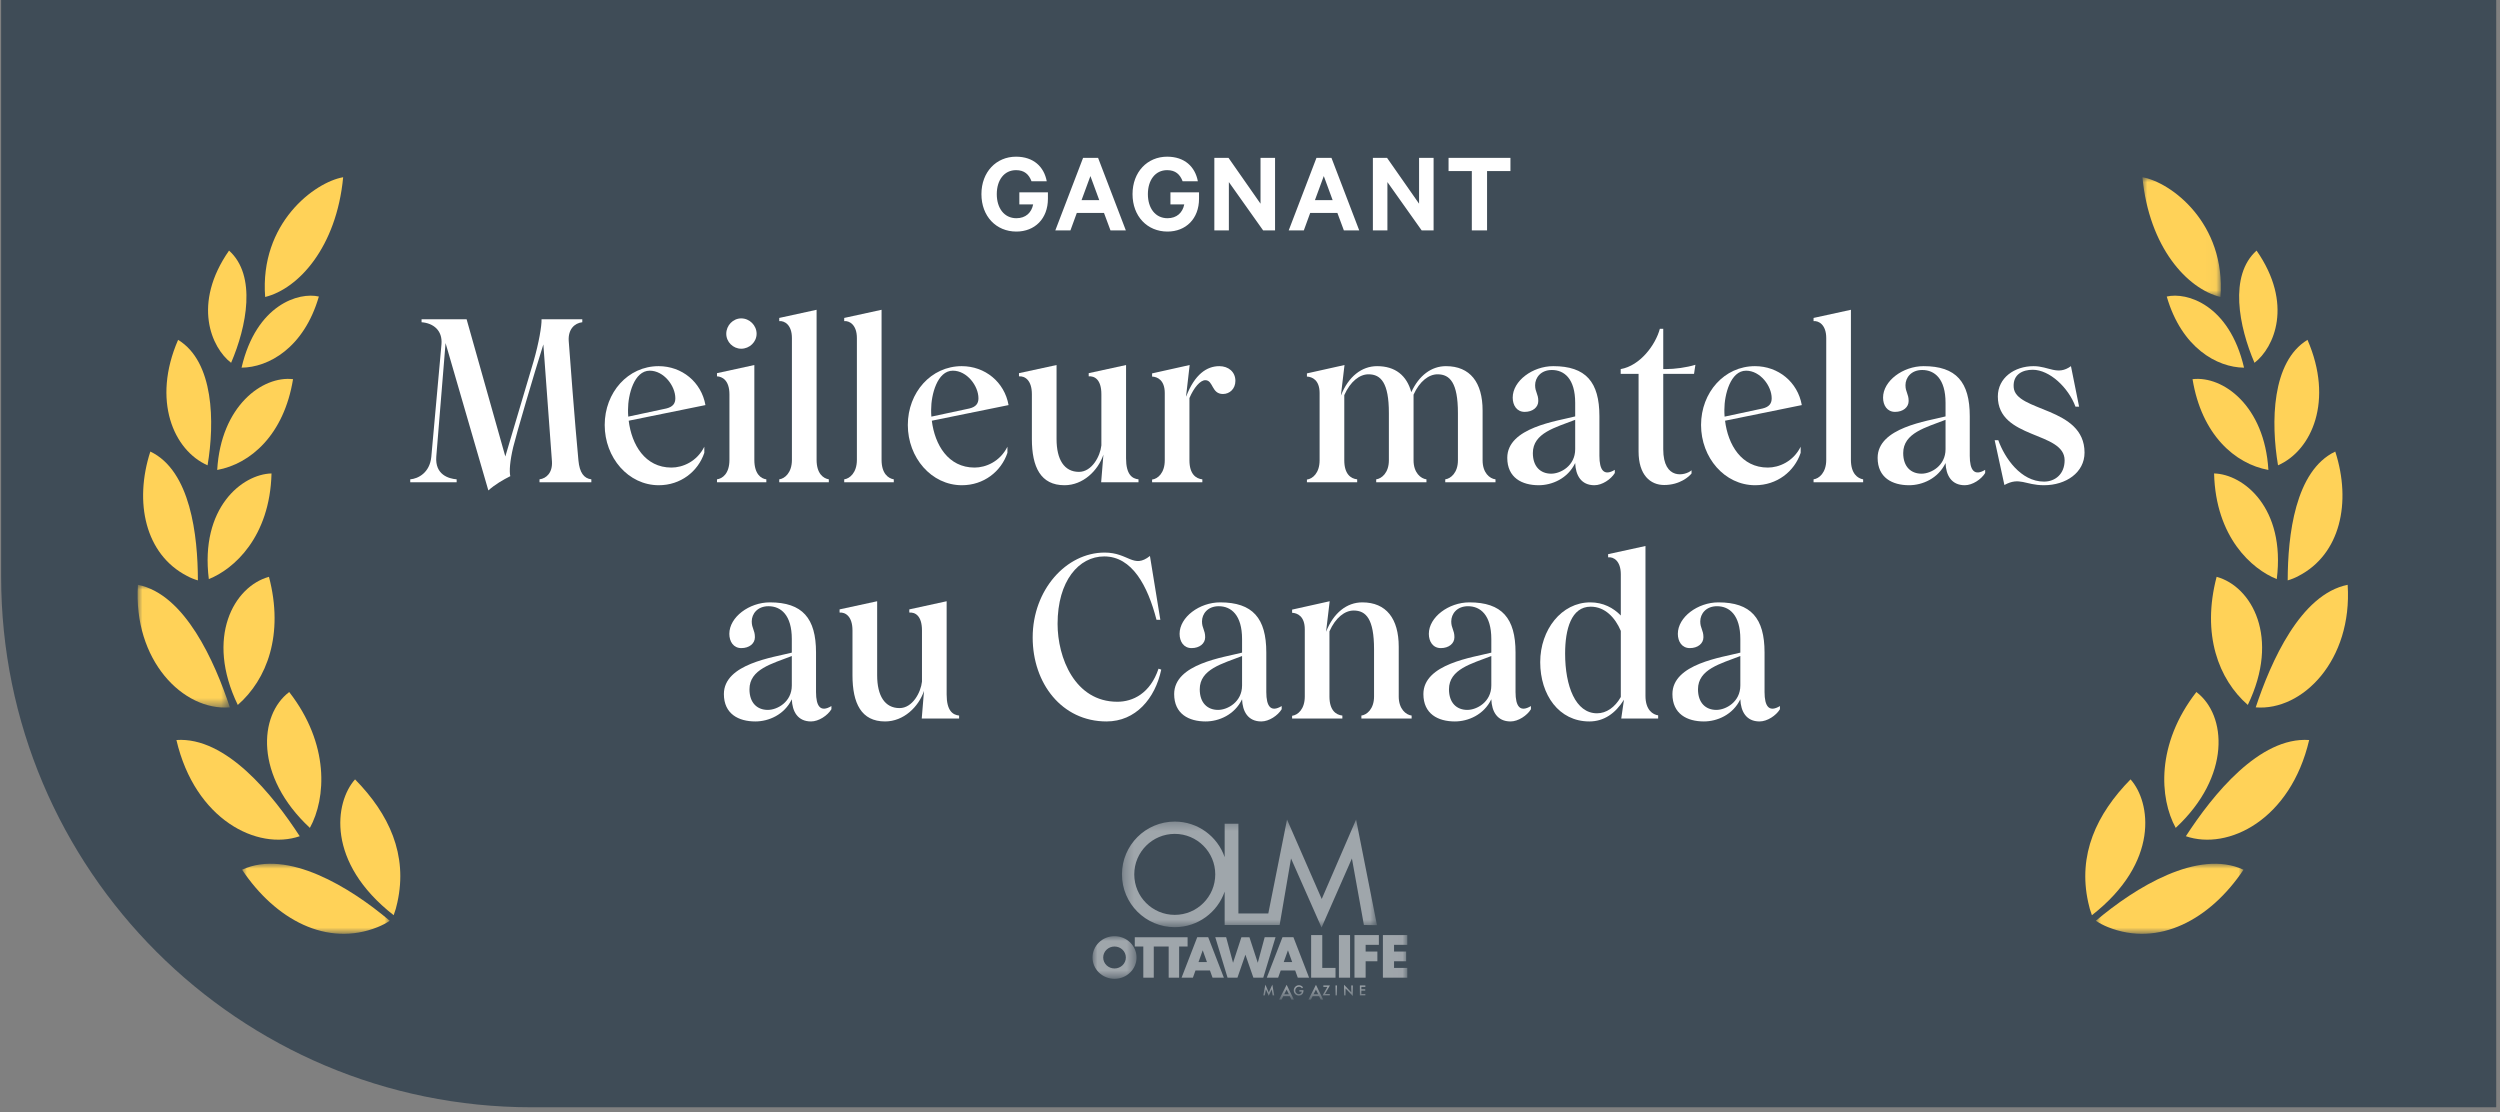 <svg width="254px" height="113px" viewBox="0 0 254 113" version="1.1" xmlns="http://www.w3.org/2000/svg" xmlns:xlink="http://www.w3.org/1999/xlink">
    <rect x="0" y="0" width="254" height="113" fill="#808080" stroke="none"/>
    <title>Best-Mattress-In-Canada-Acclaim-Banner-255x113-FR</title>
    <defs>
        <polygon id="path-1" points="0 0 15.004 0 15.004 7.118 0 7.118"></polygon>
        <polygon id="path-3" points="0 0 9.374 0 9.374 12.472 0 12.472"></polygon>
        <polygon id="path-5" points="0 0 7.965 0 7.965 12.166 0 12.166"></polygon>
        <polygon id="path-7" points="0 0 15.004 0 15.004 7.118 0 7.118"></polygon>
        <polygon id="path-9" points="0.287 0.326 26.198 0.326 26.198 11.294 0.287 11.294"></polygon>
        <polygon id="path-11" points="0 0.005 4.471 0.005 4.471 4.338 0 4.338"></polygon>
        <polygon id="path-13" points="0 18.601 31.98 18.601 31.98 0.676 0 0.676"></polygon>
    </defs>
    <g id="Best-Mattress-In-Canada-Acclaim-Banner-255x113-FR" stroke="none" stroke-width="1" fill="none" fill-rule="evenodd">
        <g id="Best-Mattress-In-Canada-Acclaim-Banner-French-255x113" transform="translate(0.115, -0.5)">
            <path d="M0,0 L253.5,0 L253.5,113 L53.914,113 C24.138,113 1.07518939e-14,88.862 0,59.086 L0,0 L0,0 Z" id="Rectangle" fill="#243746" opacity="0.7"></path>
            <g id="Group-57" transform="translate(13.865, 18.507)">
                <g id="right" transform="translate(0, 0)">
                    <path d="M22.093,61.177 C20.026,63.495 19.122,69.596 26.017,74.978 C26.177,74.555 26.303,74.12 26.393,73.676 C27.465,68.832 25.563,64.71 22.093,61.177" id="Fill-1" fill="#FFD258"></path>
                    <path d="M17.504,66.106 C19.159,63.092 19.517,57.59 15.404,52.302 C12.312,54.636 11.862,60.86 17.504,66.106" id="Fill-3" fill="#FFD258"></path>
                    <path d="M12.96,12.166 C16.332,11.338 20.21,7.118 20.885,0 C18.005,0.5 12.388,4.651 12.96,12.166" id="Fill-5" fill="#FFD258"></path>
                    <path d="M10.179,53.615 C13.148,51.025 14.884,46.46 13.347,40.598 C9.787,41.575 6.859,46.749 10.179,53.615" id="Fill-7" fill="#FFD258"></path>
                    <path d="M13.606,30.095 C10.624,30.171 6.332,33.583 7.236,40.828 C9.769,39.824 13.443,36.578 13.606,30.095" id="Fill-9" fill="#FFD258"></path>
                    <path d="M15.793,20.516 C12.703,20.151 8.468,23.221 8.088,29.741 C11.484,29.122 14.874,26.163 15.793,20.516" id="Fill-11" fill="#FFD258"></path>
                    <path d="M18.416,12.121 C16.407,11.649 12.06,12.913 10.562,19.348 C13.29,19.325 16.901,17.35 18.416,12.121" id="Fill-13" fill="#FFD258"></path>
                    <g id="Group-17" transform="translate(10.614, 69.75)">
                        <mask id="mask-2" fill="white">
                            <use xlink:href="#path-1"></use>
                        </mask>
                        <g id="Clip-16"></g>
                        <path d="M0,0.607 C3.385,5.675 8.622,8.503 13.777,6.437 C14.207,6.265 14.618,6.049 15.004,5.793 C11.018,2.419 4.617,-1.535 0,0.607" id="Fill-15" fill="#FFD258" mask="url(#mask-2)"></path>
                    </g>
                    <path d="M16.473,66.953 C13.737,62.74 8.988,56.828 3.944,57.179 C5.837,65.291 12.178,68.429 16.473,66.953" id="Fill-18" fill="#FFD258"></path>
                    <g id="Group-22" transform="translate(0, 41.41)">
                        <mask id="mask-4" fill="white">
                            <use xlink:href="#path-3"></use>
                        </mask>
                        <g id="Clip-21"></g>
                        <path d="M0.034,0 C-0.469,7.682 4.632,12.834 9.374,12.452 C7.845,7.832 4.825,0.955 0.034,0" id="Fill-20" fill="#FFD258" mask="url(#mask-4)"></path>
                    </g>
                    <path d="M5.012,40.504 C5.365,40.697 5.739,40.85 6.126,40.96 C6.118,36.403 5.382,29.818 1.294,27.871 C-0.375,33.034 0.779,38.315 5.012,40.504" id="Fill-23" fill="#FFD258"></path>
                    <path d="M7.109,29.269 C7.841,24.914 7.77,18.746 4.115,16.521 C1.44,22.672 3.651,27.748 7.109,29.269" id="Fill-25" fill="#FFD258"></path>
                    <path d="M9.5,18.854 C11.075,15.193 12.119,9.983 9.29,7.453 C5.519,12.867 7.503,17.332 9.5,18.854" id="Fill-27" fill="#FFD258"></path>
                </g>
                <g id="left" transform="translate(197.885, 0)">
                    <g id="Group-35" transform="translate(5.806, 0)">
                        <mask id="mask-6" fill="white">
                            <use xlink:href="#path-5"></use>
                        </mask>
                        <g id="Clip-34"></g>
                        <path d="M0,-0 C0.675,7.118 4.554,11.338 7.925,12.166 C8.497,4.65 2.88,0.5 0,-0" id="Fill-33" fill="#FFD258" mask="url(#mask-6)"></path>
                    </g>
                    <path d="M13.344,40.597 C11.807,46.46 13.544,51.025 16.512,53.614 C19.832,46.749 16.904,41.575 13.344,40.597" id="Fill-36" fill="#FFD258"></path>
                    <path d="M19.455,40.828 C20.359,33.583 16.068,30.171 13.086,30.095 C13.248,36.579 16.923,39.824 19.455,40.828" id="Fill-38" fill="#FFD258"></path>
                    <path d="M18.603,29.74 C18.223,23.222 13.988,20.151 10.897,20.516 C11.817,26.163 15.207,29.123 18.603,29.74" id="Fill-40" fill="#FFD258"></path>
                    <path d="M16.129,19.348 C14.631,12.913 10.285,11.649 8.276,12.121 C9.79,17.35 13.401,19.325 16.129,19.348" id="Fill-42" fill="#FFD258"></path>
                    <g id="Group-46" transform="translate(1.073, 69.75)">
                        <mask id="mask-8" fill="white">
                            <use xlink:href="#path-7"></use>
                        </mask>
                        <g id="Clip-45"></g>
                        <path d="M0,5.793 C0.386,6.049 0.797,6.265 1.228,6.437 C6.382,8.503 11.618,5.675 15.004,0.608 C10.387,-1.535 3.986,2.419 0,5.793" id="Fill-44" fill="#FFD258" mask="url(#mask-8)"></path>
                    </g>
                    <path d="M22.747,57.179 C17.704,56.828 12.954,62.74 10.218,66.953 C14.512,68.429 20.854,65.291 22.747,57.179" id="Fill-47" fill="#FFD258"></path>
                    <path d="M17.317,53.862 C22.059,54.244 27.16,49.092 26.657,41.41 C21.866,42.366 18.846,49.243 17.317,53.862" id="Fill-49" fill="#FFD258"></path>
                    <path d="M25.397,27.871 C21.309,29.818 20.574,36.403 20.565,40.96 C20.952,40.85 21.326,40.697 21.679,40.504 C25.912,38.315 27.066,33.034 25.397,27.871" id="Fill-51" fill="#FFD258"></path>
                    <path d="M22.576,16.521 C18.922,18.746 18.85,24.914 19.582,29.269 C23.04,27.748 25.251,22.672 22.576,16.521" id="Fill-53" fill="#FFD258"></path>
                    <path d="M17.402,7.453 C14.572,9.984 15.616,15.193 17.191,18.854 C19.188,17.332 21.172,12.867 17.402,7.453" id="Fill-55" fill="#FFD258"></path>
                    <path d="M0.298,73.677 C0.388,74.12 0.514,74.556 0.674,74.979 C7.569,69.597 6.664,63.495 4.599,61.177 C1.128,64.71 -0.773,68.832 0.298,73.677" id="Fill-29" fill="#FFD258"></path>
                    <path d="M11.287,52.302 C7.174,57.59 7.532,63.092 9.187,66.106 C14.83,60.86 14.378,54.636 11.287,52.302" id="Fill-31" fill="#FFD258"></path>
                </g>
            </g>
            <g id="Group-26" opacity="0.5" transform="translate(110.885, 83.093)">
                <g id="Group-3" transform="translate(2.704, 0.35)">
                    <mask id="mask-10" fill="white">
                        <use xlink:href="#path-9"></use>
                    </mask>
                    <g id="Clip-2"></g>
                    <path d="M5.651,10.008 C3.379,10.008 1.537,8.166 1.537,5.894 C1.537,3.621 3.379,1.779 5.651,1.779 C7.924,1.779 9.766,3.621 9.766,5.894 C9.766,8.166 7.924,10.008 5.651,10.008 L5.651,10.008 Z M24.074,0.325 L20.584,8.395 L17.058,0.325 L15.156,9.862 L12.118,9.862 L12.118,0.75 L10.721,0.75 L10.721,4.143 C9.995,2.04 8,0.53 5.651,0.53 C2.689,0.53 0.287,2.931 0.287,5.894 C0.287,8.856 2.689,11.258 5.651,11.258 C8,11.258 9.995,9.747 10.721,7.645 L10.721,9.862 L10.721,11.037 L12.118,11.037 L16.306,11.037 L17.464,4.277 L20.566,11.294 L23.65,4.277 L24.869,11.036 L26.198,11.054 L24.074,0.325 Z" id="Fill-1" fill="#FFFFFF" mask="url(#mask-10)"></path>
                </g>
                <g id="Group-6" transform="translate(0, 12.517)">
                    <mask id="mask-12" fill="white">
                        <use xlink:href="#path-11"></use>
                    </mask>
                    <g id="Clip-5"></g>
                    <path d="M2.236,3.287 C1.6,3.287 1.085,2.788 1.085,2.172 C1.085,1.555 1.6,1.056 2.236,1.056 C2.871,1.056 3.387,1.555 3.387,2.172 C3.387,2.788 2.871,3.287 2.236,3.287 M2.236,0.005 C1.001,0.005 -0,0.975 -0,2.172 C-0,3.368 1.001,4.338 2.236,4.338 C3.471,4.338 4.471,3.368 4.471,2.172 C4.471,0.975 3.471,0.005 2.236,0.005" id="Fill-4" fill="#FFFFFF" mask="url(#mask-12)"></path>
                </g>
                <polygon id="Fill-7" fill="#FFFFFF" points="4.294 12.632 4.294 13.573 5.161 13.573 5.161 16.739 6.222 16.739 6.222 13.573 7.737 13.573 7.737 16.739 8.799 16.739 8.799 13.573 9.659 13.573 9.659 12.632"></polygon>
                <polygon id="Fill-9" fill="#FFFFFF" points="23.343 15.747 23.343 12.411 22.211 12.411 22.211 15.747 22.211 16.739 23.343 16.739 24.689 16.739 24.689 15.747"></polygon>
                <mask id="mask-14" fill="white">
                    <use xlink:href="#path-13"></use>
                </mask>
                <g id="Clip-12"></g>
                <polygon id="Fill-11" fill="#FFFFFF" mask="url(#mask-14)" points="25.035 16.739 26.167 16.739 26.167 12.411 25.035 12.411"></polygon>
                <polygon id="Fill-13" fill="#FFFFFF" mask="url(#mask-14)" points="29.093 13.402 29.093 12.411 27.748 12.411 26.615 12.411 26.615 13.402 26.615 14.084 26.615 15.071 26.615 16.739 27.748 16.739 27.748 15.071 28.941 15.071 28.941 14.084 27.748 14.084 27.748 13.402"></polygon>
                <polygon id="Fill-14" fill="#FFFFFF" mask="url(#mask-14)" points="31.981 13.402 31.981 12.411 30.635 12.411 29.503 12.411 29.503 13.402 29.503 15.747 29.503 16.739 30.635 16.739 31.981 16.739 31.981 15.747 30.635 15.747 30.635 15.071 31.864 15.071 31.864 14.084 30.635 14.084 30.635 13.402"></polygon>
                <path d="M11.197,15.156 L10.767,15.156 L11.197,13.957 L11.627,15.156 L11.197,15.156 Z M11.753,12.627 L11.197,12.627 L10.64,12.627 L9.048,16.739 L10.199,16.739 L10.461,16.008 L11.197,16.008 L11.932,16.008 L12.194,16.739 L13.345,16.739 L11.753,12.627 Z" id="Fill-15" fill="#FFFFFF" mask="url(#mask-14)"></path>
                <path d="M19.856,15.156 L19.425,15.156 L19.856,13.957 L20.286,15.156 L19.856,15.156 Z M20.411,12.627 L19.856,12.627 L19.3,12.627 L17.707,16.739 L18.858,16.739 L19.12,16.008 L19.856,16.008 L20.591,16.008 L20.854,16.739 L22.004,16.739 L20.411,12.627 Z" id="Fill-16" fill="#FFFFFF" mask="url(#mask-14)"></path>
                <polygon id="Fill-17" fill="#FFFFFF" mask="url(#mask-14)" points="17.492 12.627 16.79 15.228 15.942 12.632 15.534 12.632 15.125 12.632 14.277 15.228 13.576 12.627 12.472 12.627 13.719 16.739 14.724 16.739 15.534 14.402 16.343 16.739 17.348 16.739 18.595 12.627"></polygon>
                <polygon id="Fill-18" fill="#FFFFFF" mask="url(#mask-14)" points="17.35 18.539 17.562 17.454 17.909 18.238 18.268 17.454 18.459 18.539 18.303 18.539 18.206 17.93 17.906 18.586 17.616 17.929 17.508 18.539"></polygon>
                <path d="M19.947,18.423 L19.719,17.943 L19.479,18.423 L19.947,18.423 Z M20.043,18.623 L19.382,18.623 L19.209,18.966 L18.959,18.966 L19.722,17.466 L20.459,18.966 L20.204,18.966 L20.043,18.623 Z" id="Fill-19" fill="#FFFFFF" mask="url(#mask-14)"></path>
                <path d="M21.016,18.014 L21.433,18.014 L21.433,18.047 C21.433,18.123 21.424,18.19 21.406,18.248 C21.389,18.302 21.359,18.353 21.318,18.4 C21.225,18.506 21.105,18.558 20.96,18.558 C20.819,18.558 20.698,18.507 20.597,18.406 C20.496,18.303 20.446,18.18 20.446,18.037 C20.446,17.89 20.497,17.765 20.6,17.663 C20.702,17.561 20.827,17.51 20.974,17.51 C21.053,17.51 21.127,17.526 21.195,17.559 C21.26,17.591 21.325,17.643 21.388,17.715 L21.279,17.82 C21.197,17.709 21.095,17.654 20.976,17.654 C20.87,17.654 20.78,17.69 20.707,17.764 C20.636,17.836 20.599,17.928 20.599,18.037 C20.599,18.149 20.639,18.241 20.72,18.314 C20.796,18.382 20.877,18.416 20.966,18.416 C21.04,18.416 21.108,18.391 21.168,18.34 C21.227,18.289 21.26,18.228 21.267,18.157 L21.016,18.157 L21.016,18.014 Z" id="Fill-20" fill="#FFFFFF" mask="url(#mask-14)"></path>
                <path d="M22.926,18.423 L22.698,17.943 L22.458,18.423 L22.926,18.423 Z M23.022,18.623 L22.361,18.623 L22.188,18.966 L21.938,18.966 L22.701,17.466 L23.438,18.966 L23.183,18.966 L23.022,18.623 Z" id="Fill-21" fill="#FFFFFF" mask="url(#mask-14)"></path>
                <polygon id="Fill-22" fill="#FFFFFF" mask="url(#mask-14)" points="23.622 18.396 24.107 18.396 24.107 18.539 23.372 18.539 23.867 17.673 23.453 17.673 23.453 17.529 24.118 17.529"></polygon>
                <polygon id="Fill-23" fill="#FFFFFF" mask="url(#mask-14)" points="24.686 18.539 24.839 18.539 24.839 17.529 24.686 17.529"></polygon>
                <polygon id="Fill-24" fill="#FFFFFF" mask="url(#mask-14)" points="25.556 18.539 25.556 17.461 26.293 18.231 26.293 17.529 26.445 17.529 26.445 18.601 25.709 17.832 25.709 18.539"></polygon>
                <polygon id="Fill-25" fill="#FFFFFF" mask="url(#mask-14)" points="27.72 17.673 27.315 17.673 27.315 17.916 27.707 17.916 27.707 18.059 27.315 18.059 27.315 18.396 27.72 18.396 27.72 18.539 27.163 18.539 27.163 17.53 27.72 17.53"></polygon>
            </g>
            <path d="M104.854,21.267 L103.45,21.267 L103.45,20.043 L106.354,20.043 L106.354,20.691 C106.354,22.731 105.01,24.027 103.15,24.027 C101.098,24.027 99.598,22.479 99.598,20.223 C99.598,17.967 101.11,16.419 103.114,16.419 C104.89,16.419 105.958,17.439 106.234,18.915 L104.686,18.915 C104.422,18.219 103.966,17.787 103.114,17.787 C101.902,17.787 101.158,18.807 101.158,20.223 C101.158,21.651 101.914,22.671 103.15,22.671 C104.098,22.671 104.686,22.107 104.854,21.267 Z M109.926,16.539 L111.45,16.539 L114.27,23.907 L112.71,23.907 L112.05,22.131 L109.29,22.131 L108.642,23.907 L107.106,23.907 L109.926,16.539 Z M110.67,18.387 L109.77,20.835 L111.57,20.835 L110.67,18.387 Z M120.206,21.267 L118.802,21.267 L118.802,20.043 L121.706,20.043 L121.706,20.691 C121.706,22.731 120.362,24.027 118.502,24.027 C116.45,24.027 114.95,22.479 114.95,20.223 C114.95,17.967 116.462,16.419 118.466,16.419 C120.242,16.419 121.31,17.439 121.586,18.915 L120.038,18.915 C119.774,18.219 119.318,17.787 118.466,17.787 C117.254,17.787 116.51,18.807 116.51,20.223 C116.51,21.651 117.266,22.671 118.502,22.671 C119.45,22.671 120.038,22.107 120.206,21.267 Z M129.43,16.539 L129.43,23.907 L128.218,23.907 L124.738,18.999 L124.738,23.907 L123.262,23.907 L123.262,16.539 L124.702,16.539 L127.954,21.195 L127.954,16.539 L129.43,16.539 Z M133.638,16.539 L135.162,16.539 L137.982,23.907 L136.422,23.907 L135.762,22.131 L133.002,22.131 L132.354,23.907 L130.818,23.907 L133.638,16.539 Z M134.382,18.387 L133.482,20.835 L135.282,20.835 L134.382,18.387 Z M145.538,16.539 L145.538,23.907 L144.326,23.907 L140.846,18.999 L140.846,23.907 L139.37,23.907 L139.37,16.539 L140.81,16.539 L144.062,21.195 L144.062,16.539 L145.538,16.539 Z M147.058,17.883 L147.058,16.539 L153.346,16.539 L153.346,17.883 L150.97,17.883 L150.97,23.907 L149.422,23.907 L149.422,17.883 L147.058,17.883 Z" id="GAGNANT2019" fill="#FFFFFF" fill-rule="nonzero"></path>
        </g>
        <g id="Meilleur-matelas-au" transform="translate(41.681, 31.474)" fill="#FFFFFF" fill-rule="nonzero">
            <path d="M17.089,15.318 C16.744,11.753 16.169,4.163 16.1,3.151 C16.031,2.001 16.675,1.357 17.48,1.265 L17.48,0.966 L13.34,0.966 C13.363,1.633 13.064,3.381 12.535,5.221 L9.66,14.904 L5.727,0.966 L1.15,0.966 L1.15,1.265 C2.346,1.357 3.289,2.093 3.174,3.496 L2.139,14.95 C1.978,16.56 0.805,17.158 0,17.227 L0,17.526 L4.715,17.526 L4.715,17.227 C3.91,17.158 2.507,16.767 2.645,14.927 L3.588,3.381 L7.935,18.354 C8.602,17.756 9.43,17.273 10.166,16.905 C10.051,16.422 10.12,15.387 10.465,13.938 C10.787,12.604 12.558,6.578 13.524,3.519 L14.398,15.41 C14.467,16.537 13.846,17.135 13.133,17.227 L13.133,17.526 L18.4,17.526 L18.4,17.227 C17.641,17.135 17.204,16.537 17.089,15.318 Z" id="Path"></path>
            <path d="M26.542,16.031 C23.851,16.031 22.494,13.708 22.195,11.27 L29.992,9.683 C29.578,7.337 27.6,5.727 25.231,5.727 C22.126,5.727 19.757,8.395 19.757,11.707 C19.757,15.019 22.149,17.825 25.254,17.825 C27.462,17.825 29.233,16.445 29.877,14.536 L29.877,13.915 C29.118,15.433 27.669,16.031 26.542,16.031 Z M24.334,6.187 C25.76,6.187 26.933,7.728 26.933,8.993 C26.933,9.522 26.68,9.867 26.013,10.028 L22.149,10.856 C22.126,10.603 22.126,10.373 22.126,10.143 C22.126,8.625 22.747,6.187 24.334,6.187 Z" id="Shape"></path>
            <path d="M33.626,3.956 C34.477,3.956 35.19,3.266 35.19,2.438 C35.19,1.587 34.477,0.874 33.626,0.874 C32.798,0.874 32.108,1.587 32.108,2.438 C32.108,3.266 32.798,3.956 33.626,3.956 Z M36.179,17.526 L36.179,17.227 C35.627,17.158 34.96,16.675 34.96,15.249 L34.96,5.612 L31.165,6.44 L31.165,6.762 C31.671,6.785 32.43,7.13 32.43,8.602 L32.43,15.249 C32.43,16.675 31.694,17.158 31.165,17.227 L31.165,17.526 L36.179,17.526 Z" id="Shape"></path>
            <path d="M42.527,17.526 L42.527,17.227 C41.975,17.135 41.285,16.652 41.285,15.249 L41.285,0 L37.49,0.828 L37.49,1.15 C38.019,1.104 38.778,1.518 38.778,2.875 L38.778,15.249 C38.778,16.56 38.042,17.158 37.49,17.227 L37.49,17.526 L42.527,17.526 Z" id="Path"></path>
            <path d="M49.128,17.526 L49.128,17.227 C48.576,17.135 47.886,16.652 47.886,15.249 L47.886,0 L44.091,0.828 L44.091,1.15 C44.62,1.104 45.379,1.518 45.379,2.875 L45.379,15.249 C45.379,16.56 44.643,17.158 44.091,17.227 L44.091,17.526 L49.128,17.526 Z" id="Path"></path>
            <path d="M57.339,16.031 C54.648,16.031 53.291,13.708 52.992,11.27 L60.789,9.683 C60.375,7.337 58.397,5.727 56.028,5.727 C52.923,5.727 50.554,8.395 50.554,11.707 C50.554,15.019 52.946,17.825 56.051,17.825 C58.259,17.825 60.03,16.445 60.674,14.536 L60.674,13.915 C59.915,15.433 58.466,16.031 57.339,16.031 Z M55.131,6.187 C56.557,6.187 57.73,7.728 57.73,8.993 C57.73,9.522 57.477,9.867 56.81,10.028 L52.946,10.856 C52.923,10.603 52.923,10.373 52.923,10.143 C52.923,8.625 53.544,6.187 55.131,6.187 Z" id="Shape"></path>
            <path d="M66.47,17.825 C68.356,17.825 69.874,16.353 70.426,14.72 L70.196,17.526 L73.991,17.526 L73.991,17.227 C73.347,17.158 72.726,16.744 72.726,15.088 L72.726,5.612 L68.931,6.44 L68.931,6.762 C69.506,6.716 70.219,7.061 70.219,8.579 L70.219,13.777 C70.104,14.881 69.253,16.468 67.942,16.468 C66.447,16.468 65.665,15.226 65.665,13.133 L65.665,5.612 L61.847,6.44 L61.847,6.762 C62.445,6.716 63.158,7.153 63.158,8.579 L63.158,13.133 C63.158,15.985 64.055,17.825 66.47,17.825 Z" id="Path"></path>
            <path d="M82.202,5.727 C80.914,5.727 79.695,6.578 78.844,8.786 L78.821,8.809 L79.189,5.612 L75.371,6.463 L75.371,6.785 C75.9,6.808 76.659,7.13 76.659,8.464 L76.659,15.295 C76.659,16.583 75.946,17.181 75.371,17.25 L75.371,17.526 L80.477,17.526 L80.477,17.227 C79.81,17.158 79.166,16.675 79.166,15.295 L79.166,8.97 C79.626,7.889 80.27,7.153 80.776,7.153 C81.604,7.153 81.397,8.556 82.57,8.556 C83.26,8.556 83.835,8.027 83.835,7.222 C83.835,6.302 83.122,5.727 82.202,5.727 Z" id="Path"></path>
            <path d="M108.951,10.235 C108.951,7.383 107.686,5.727 105.225,5.727 C103.753,5.727 102.488,6.67 101.706,8.372 C101.246,6.67 100.073,5.727 98.233,5.727 C96.669,5.727 95.312,6.785 94.553,8.717 L94.921,5.612 L91.103,6.463 L91.103,6.785 C91.632,6.808 92.391,7.13 92.391,8.464 L92.391,15.295 C92.391,16.583 91.678,17.181 91.103,17.25 L91.103,17.526 L96.209,17.526 L96.209,17.227 C95.542,17.158 94.898,16.675 94.898,15.295 L94.898,8.671 C95.519,7.268 96.462,6.555 97.359,6.555 C98.624,6.555 99.429,7.429 99.429,10.488 L99.429,15.295 C99.429,16.56 98.693,17.158 98.141,17.227 L98.141,17.526 L103.247,17.526 L103.247,17.227 C102.672,17.158 101.936,16.56 101.936,15.295 L101.936,8.625 C102.557,7.245 103.5,6.555 104.374,6.555 C105.639,6.555 106.444,7.429 106.444,10.488 L106.444,15.295 C106.444,16.56 105.708,17.158 105.156,17.227 L105.156,17.526 L110.262,17.526 L110.262,17.227 C109.664,17.158 108.951,16.56 108.951,15.295 L108.951,10.235 Z" id="Path"></path>
            <path d="M114.655,17.825 C115.989,17.825 117.599,17.158 118.358,15.571 C118.404,16.813 118.956,17.825 120.313,17.825 C121.095,17.825 121.992,17.227 122.383,16.583 L122.383,16.261 C121.279,16.928 120.819,16.307 120.819,14.835 L120.819,10.81 C120.819,7.337 119.439,5.727 116.127,5.727 C114.034,5.727 112.01,7.222 112.01,8.924 C112.01,9.706 112.424,10.373 113.229,10.373 C114.034,10.373 114.609,9.913 114.609,9.269 C114.609,8.533 114.287,8.372 114.287,7.659 C114.287,6.9 114.862,6.118 115.989,6.118 C117.254,6.118 118.358,7.015 118.358,9.453 L118.358,10.833 C116.518,11.316 111.458,11.96 111.458,15.042 C111.458,17.066 112.953,17.825 114.655,17.825 Z M115.92,16.652 C114.839,16.652 114.057,15.939 114.057,14.559 C114.057,12.512 116.357,11.96 118.358,11.178 L118.358,14.168 C118.358,15.847 116.886,16.652 115.92,16.652 Z" id="Shape"></path>
            <path d="M130.571,5.589 C129.674,5.865 128.478,6.026 127.558,6.026 L127.305,6.026 L127.305,1.932 L126.96,1.932 C126.523,3.565 124.959,5.681 122.981,6.026 L122.981,6.509 L124.798,6.509 L124.798,14.398 C124.798,16.79 125.994,17.802 127.397,17.802 C129.007,17.802 129.95,16.928 130.18,16.629 L130.18,16.307 C129.559,16.859 127.305,17.365 127.305,14.168 L127.305,6.509 L130.433,6.509 L130.571,5.589 Z" id="Path"></path>
            <path d="M137.931,16.031 C135.24,16.031 133.883,13.708 133.584,11.27 L141.381,9.683 C140.967,7.337 138.989,5.727 136.62,5.727 C133.515,5.727 131.146,8.395 131.146,11.707 C131.146,15.019 133.538,17.825 136.643,17.825 C138.851,17.825 140.622,16.445 141.266,14.536 L141.266,13.915 C140.507,15.433 139.058,16.031 137.931,16.031 Z M135.723,6.187 C137.149,6.187 138.322,7.728 138.322,8.993 C138.322,9.522 138.069,9.867 137.402,10.028 L133.538,10.856 C133.515,10.603 133.515,10.373 133.515,10.143 C133.515,8.625 134.136,6.187 135.723,6.187 Z" id="Shape"></path>
            <path d="M147.614,17.526 L147.614,17.227 C147.062,17.135 146.372,16.652 146.372,15.249 L146.372,0 L142.577,0.828 L142.577,1.15 C143.106,1.104 143.865,1.518 143.865,2.875 L143.865,15.249 C143.865,16.56 143.129,17.158 142.577,17.227 L142.577,17.526 L147.614,17.526 Z" id="Path"></path>
            <path d="M152.283,17.825 C153.617,17.825 155.227,17.158 155.986,15.571 C156.032,16.813 156.584,17.825 157.941,17.825 C158.723,17.825 159.62,17.227 160.011,16.583 L160.011,16.261 C158.907,16.928 158.447,16.307 158.447,14.835 L158.447,10.81 C158.447,7.337 157.067,5.727 153.755,5.727 C151.662,5.727 149.638,7.222 149.638,8.924 C149.638,9.706 150.052,10.373 150.857,10.373 C151.662,10.373 152.237,9.913 152.237,9.269 C152.237,8.533 151.915,8.372 151.915,7.659 C151.915,6.9 152.49,6.118 153.617,6.118 C154.882,6.118 155.986,7.015 155.986,9.453 L155.986,10.833 C154.146,11.316 149.086,11.96 149.086,15.042 C149.086,17.066 150.581,17.825 152.283,17.825 Z M153.548,16.652 C152.467,16.652 151.685,15.939 151.685,14.559 C151.685,12.512 153.985,11.96 155.986,11.178 L155.986,14.168 C155.986,15.847 154.514,16.652 153.548,16.652 Z" id="Shape"></path>
            <path d="M165.991,17.825 C168.222,17.825 170.108,16.537 170.108,14.513 C170.108,9.821 163.07,10.396 162.909,7.866 C162.817,6.532 163.852,6.095 164.841,6.095 C166.566,6.095 168.475,7.912 169.188,9.844 L169.556,9.844 L168.728,5.727 C167.371,6.716 166.474,5.727 164.933,5.727 C162.978,5.727 161.299,6.923 161.299,8.809 C161.299,13.179 168.084,12.328 168.084,15.295 C168.084,16.675 167.141,17.457 165.991,17.457 C163.622,17.457 161.989,15.042 161.345,13.248 L160.977,13.248 L161.966,17.802 C163.53,16.951 164.059,17.825 165.991,17.825 Z" id="Path"></path>
            <path d="M35.063,41.825 C36.398,41.825 38.008,41.158 38.767,39.571 C38.812,40.813 39.364,41.825 40.721,41.825 C41.504,41.825 42.401,41.227 42.791,40.583 L42.791,40.261 C41.688,40.928 41.227,40.307 41.227,38.835 L41.227,34.81 C41.227,31.337 39.847,29.727 36.535,29.727 C34.443,29.727 32.419,31.222 32.419,32.924 C32.419,33.706 32.833,34.373 33.638,34.373 C34.443,34.373 35.017,33.913 35.017,33.269 C35.017,32.533 34.696,32.372 34.696,31.659 C34.696,30.9 35.27,30.118 36.398,30.118 C37.663,30.118 38.767,31.015 38.767,33.453 L38.767,34.833 C36.926,35.316 31.866,35.96 31.866,39.042 C31.866,41.066 33.361,41.825 35.063,41.825 Z M36.328,40.652 C35.248,40.652 34.465,39.939 34.465,38.559 C34.465,36.512 36.766,35.96 38.767,35.178 L38.767,38.168 C38.767,39.847 37.294,40.652 36.328,40.652 Z" id="Shape"></path>
            <path d="M48.242,41.825 C50.129,41.825 51.647,40.353 52.199,38.72 L51.968,41.526 L55.764,41.526 L55.764,41.227 C55.12,41.158 54.498,40.744 54.498,39.088 L54.498,29.612 L50.703,30.44 L50.703,30.762 C51.279,30.716 51.992,31.061 51.992,32.579 L51.992,37.777 C51.877,38.881 51.026,40.468 49.715,40.468 C48.219,40.468 47.438,39.226 47.438,37.133 L47.438,29.612 L43.62,30.44 L43.62,30.762 C44.218,30.716 44.931,31.153 44.931,32.579 L44.931,37.133 C44.931,39.985 45.828,41.825 48.242,41.825 Z" id="Path"></path>
            <path d="M70.737,41.825 C73.704,41.825 75.681,39.502 76.302,36.558 L76.026,36.466 C75.175,38.996 73.404,39.824 71.841,39.824 C67.516,39.824 65.769,35.339 65.769,31.912 C65.769,27.542 67.93,25.058 70.507,25.058 C73.335,25.058 74.922,28.025 75.82,31.498 L76.21,31.498 L75.153,25.012 C73.474,26.346 72.99,24.667 70.552,24.667 C66.642,24.667 63.239,28.462 63.239,33.292 C63.239,37.961 66.206,41.825 70.737,41.825 Z" id="Path"></path>
            <path d="M80.811,41.825 C82.144,41.825 83.754,41.158 84.513,39.571 C84.559,40.813 85.112,41.825 86.469,41.825 C87.251,41.825 88.147,41.227 88.538,40.583 L88.538,40.261 C87.434,40.928 86.975,40.307 86.975,38.835 L86.975,34.81 C86.975,31.337 85.594,29.727 82.282,29.727 C80.189,29.727 78.165,31.222 78.165,32.924 C78.165,33.706 78.579,34.373 79.385,34.373 C80.189,34.373 80.764,33.913 80.764,33.269 C80.764,32.533 80.442,32.372 80.442,31.659 C80.442,30.9 81.017,30.118 82.144,30.118 C83.409,30.118 84.513,31.015 84.513,33.453 L84.513,34.833 C82.674,35.316 77.614,35.96 77.614,39.042 C77.614,41.066 79.109,41.825 80.811,41.825 Z M82.076,40.652 C80.995,40.652 80.213,39.939 80.213,38.559 C80.213,36.512 82.513,35.96 84.513,35.178 L84.513,38.168 C84.513,39.847 83.041,40.652 82.076,40.652 Z" id="Shape"></path>
            <path d="M100.43,34.235 C100.43,31.383 99.165,29.727 96.727,29.727 C95.162,29.727 93.805,30.785 93.046,32.717 L93.415,29.612 L89.597,30.463 L89.597,30.785 C90.126,30.808 90.885,31.13 90.885,32.464 L90.885,39.295 C90.885,40.583 90.171,41.181 89.597,41.25 L89.597,41.526 L94.703,41.526 L94.703,41.227 C94.035,41.158 93.391,40.675 93.391,39.295 L93.391,32.671 C94.013,31.268 94.956,30.555 95.853,30.555 C97.118,30.555 97.922,31.429 97.922,34.488 L97.922,39.295 C97.922,40.56 97.186,41.158 96.635,41.227 L96.635,41.526 L101.74,41.526 L101.74,41.227 C101.165,41.158 100.43,40.56 100.43,39.295 L100.43,34.235 Z" id="Path"></path>
            <path d="M106.133,41.825 C107.468,41.825 109.078,41.158 109.837,39.571 C109.882,40.813 110.434,41.825 111.791,41.825 C112.573,41.825 113.471,41.227 113.862,40.583 L113.862,40.261 C112.757,40.928 112.297,40.307 112.297,38.835 L112.297,34.81 C112.297,31.337 110.918,29.727 107.606,29.727 C105.513,29.727 103.489,31.222 103.489,32.924 C103.489,33.706 103.903,34.373 104.707,34.373 C105.513,34.373 106.088,33.913 106.088,33.269 C106.088,32.533 105.766,32.372 105.766,31.659 C105.766,30.9 106.341,30.118 107.468,30.118 C108.733,30.118 109.837,31.015 109.837,33.453 L109.837,34.833 C107.996,35.316 102.936,35.96 102.936,39.042 C102.936,41.066 104.431,41.825 106.133,41.825 Z M107.398,40.652 C106.317,40.652 105.535,39.939 105.535,38.559 C105.535,36.512 107.835,35.96 109.837,35.178 L109.837,38.168 C109.837,39.847 108.365,40.652 107.398,40.652 Z" id="Shape"></path>
            <path d="M125.499,24 L121.704,24.828 L121.704,25.15 C122.257,25.081 122.993,25.518 122.993,26.875 L122.993,31.061 C122.234,30.279 121.198,29.727 119.888,29.727 C116.966,29.727 114.805,32.51 114.805,35.799 C114.805,39.134 116.713,41.825 119.796,41.825 C121.267,41.825 122.441,41.02 123.314,39.617 L123.038,41.526 L126.787,41.526 L126.787,41.204 C126.281,41.135 125.499,40.698 125.499,39.226 L125.499,24 Z M120.578,40.997 C118.392,40.997 117.335,38.237 117.335,34.925 C117.335,32.464 117.956,30.164 119.933,30.164 C121.382,30.164 122.418,31.268 122.993,32.625 L122.993,39.341 C122.394,40.399 121.52,40.997 120.578,40.997 Z" id="Shape"></path>
            <path d="M131.434,41.825 C132.768,41.825 134.377,41.158 135.137,39.571 C135.183,40.813 135.734,41.825 137.091,41.825 C137.874,41.825 138.77,41.227 139.161,40.583 L139.161,40.261 C138.058,40.928 137.597,40.307 137.597,38.835 L137.597,34.81 C137.597,31.337 136.218,29.727 132.905,29.727 C130.812,29.727 128.788,31.222 128.788,32.924 C128.788,33.706 129.202,34.373 130.007,34.373 C130.812,34.373 131.387,33.913 131.387,33.269 C131.387,32.533 131.065,32.372 131.065,31.659 C131.065,30.9 131.641,30.118 132.768,30.118 C134.032,30.118 135.137,31.015 135.137,33.453 L135.137,34.833 C133.297,35.316 128.237,35.96 128.237,39.042 C128.237,41.066 129.732,41.825 131.434,41.825 Z M132.698,40.652 C131.618,40.652 130.835,39.939 130.835,38.559 C130.835,36.512 133.136,35.96 135.137,35.178 L135.137,38.168 C135.137,39.847 133.665,40.652 132.698,40.652 Z" id="Shape"></path>
        </g>
    </g>
</svg>